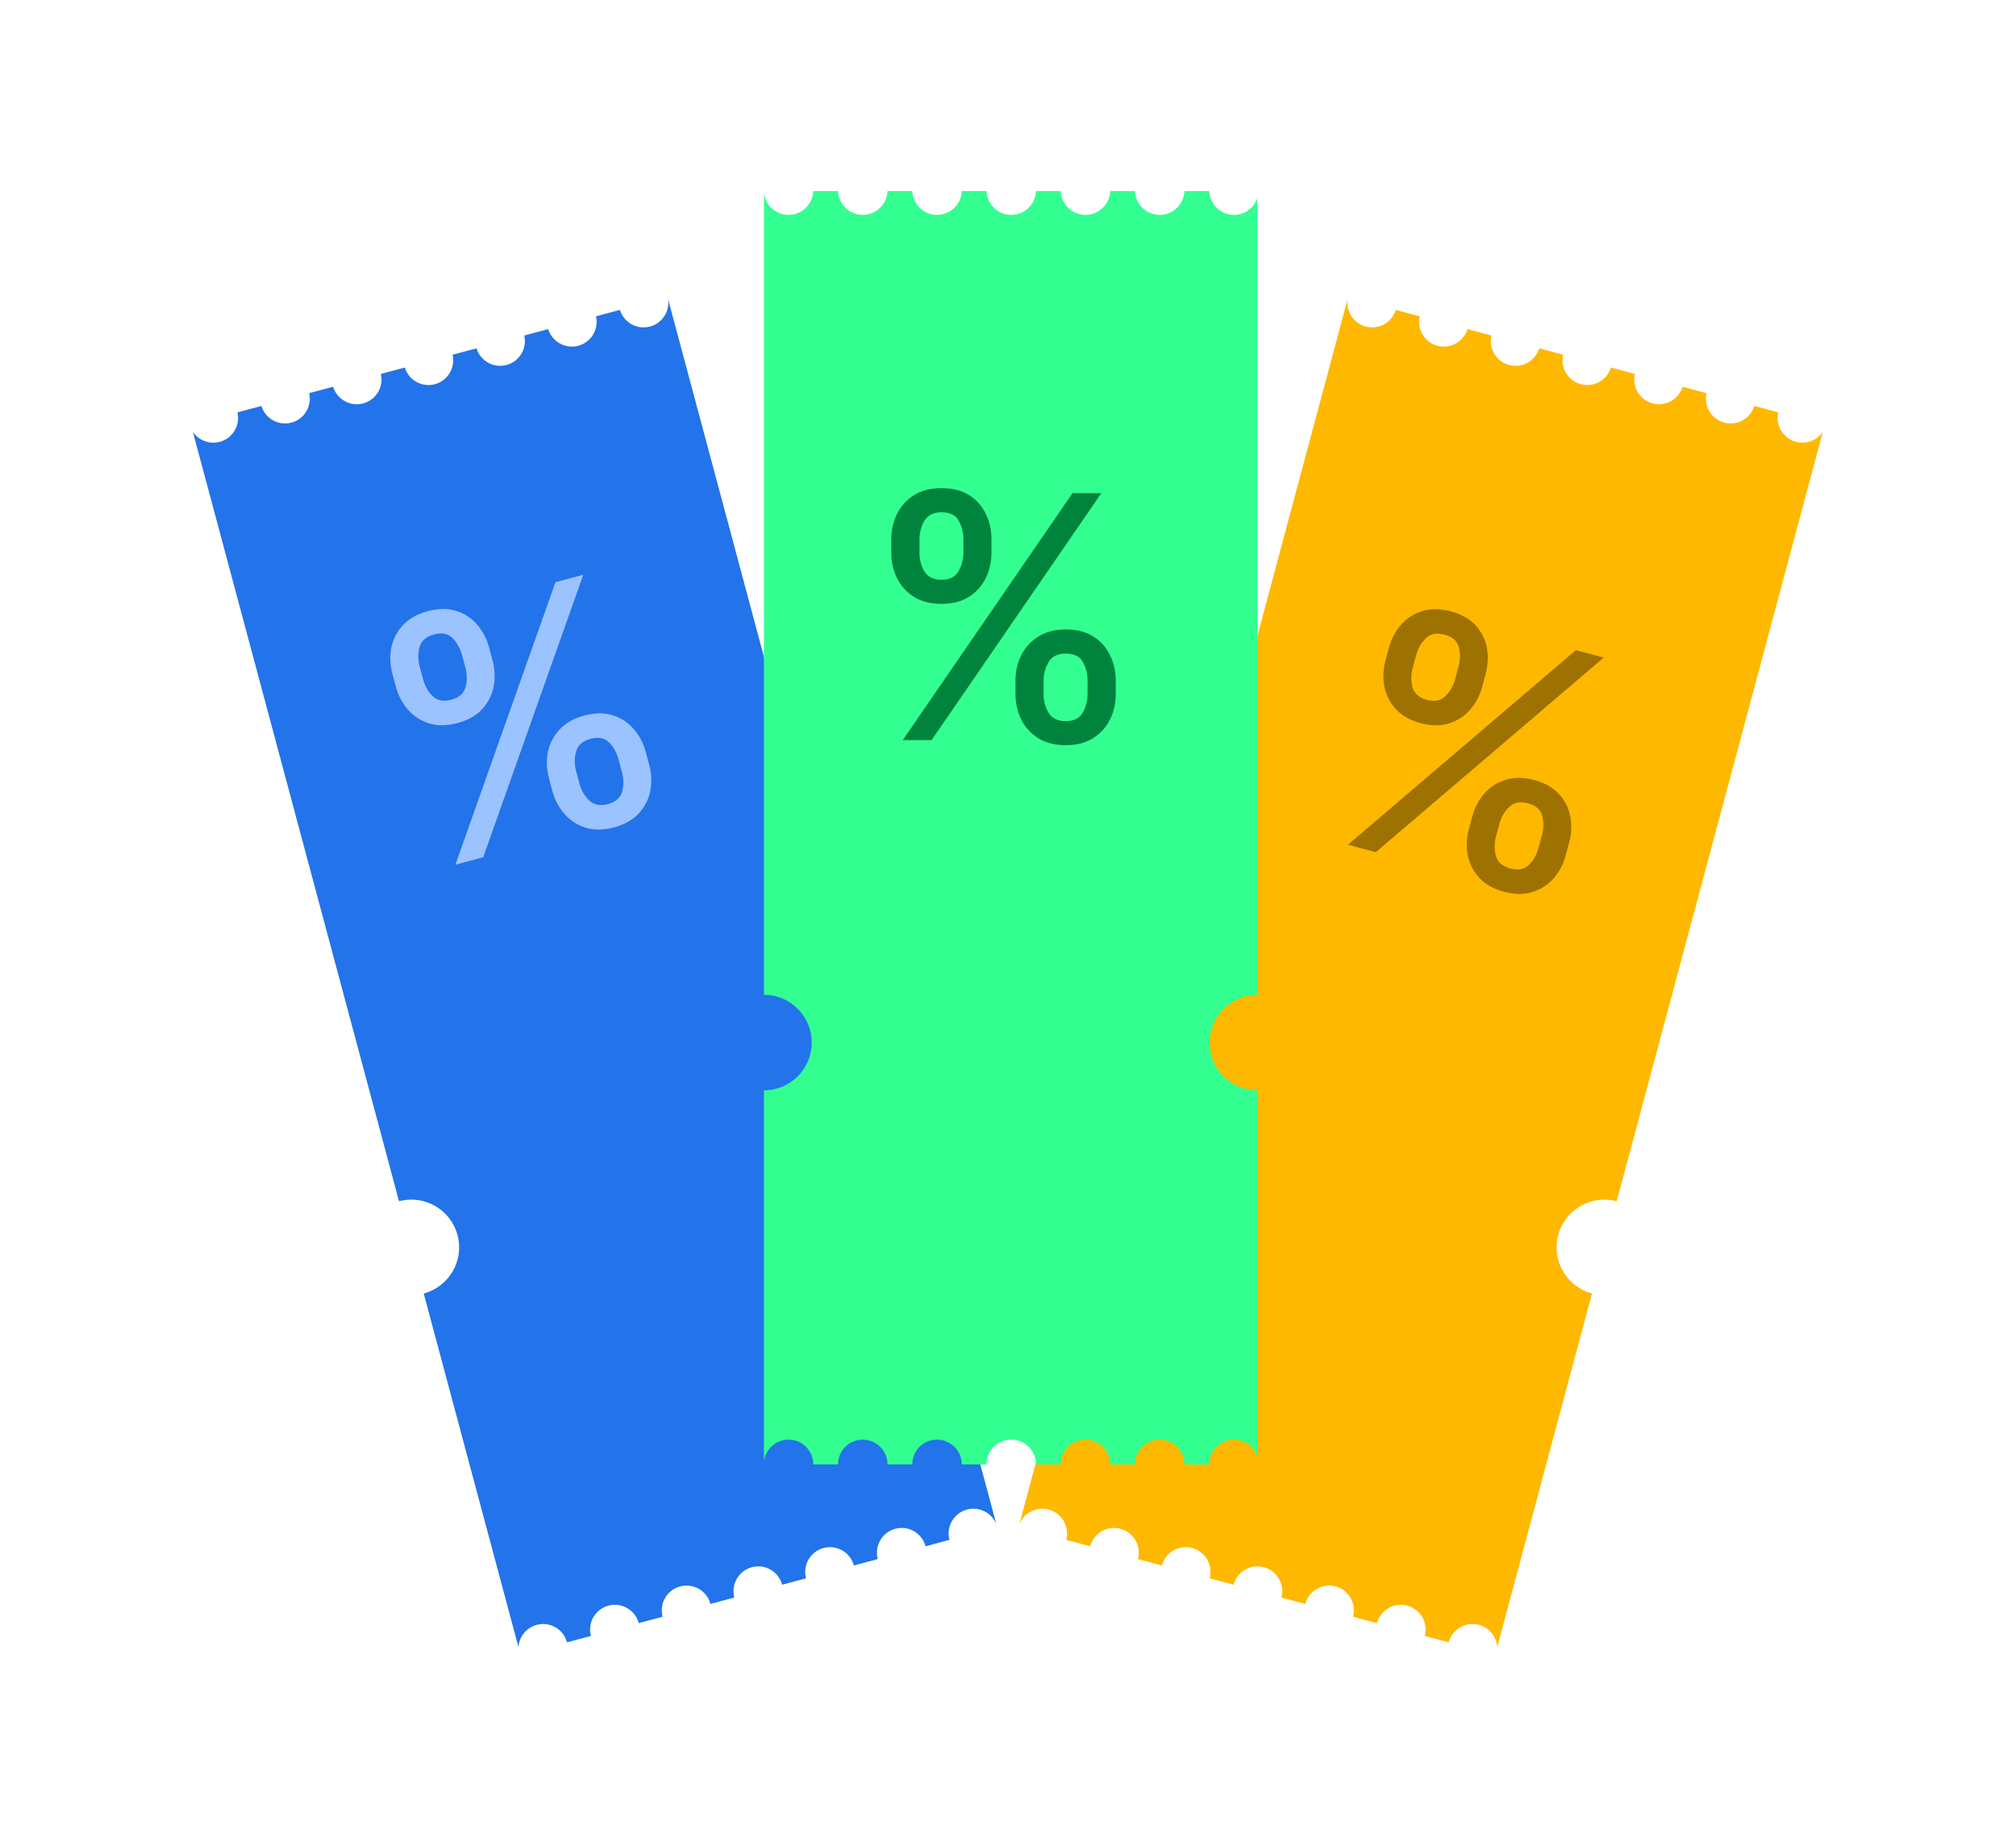 <svg width="190" height="174" viewBox="0 0 190 174" fill="none" xmlns="http://www.w3.org/2000/svg">
<g filter="url(#filter0_d_0_6)">
<path fill-rule="evenodd" clip-rule="evenodd" d="M107.453 86.169C109.853 86.812 111.278 89.28 110.635 91.68C109.991 94.081 107.524 95.505 105.123 94.862L105.123 94.862L96.07 128.645C96.502 127.562 97.686 126.949 98.84 127.258C100.084 127.591 100.823 128.87 100.489 130.114L100.489 130.114L102.742 130.718C103.075 129.474 104.354 128.735 105.598 129.069C106.842 129.402 107.58 130.681 107.247 131.925L109.499 132.528C109.833 131.285 111.112 130.546 112.356 130.88C113.6 131.213 114.338 132.492 114.005 133.736L116.259 134.34L116.259 134.34C116.592 133.095 117.871 132.357 119.115 132.69C120.36 133.024 121.098 134.303 120.765 135.547L120.764 135.547L123.017 136.15L123.017 136.15C123.35 134.906 124.629 134.168 125.873 134.501C127.117 134.835 127.856 136.113 127.522 137.358L127.522 137.358L129.775 137.961L129.775 137.961C130.108 136.717 131.387 135.979 132.631 136.312C133.875 136.645 134.614 137.924 134.28 139.168L134.28 139.168L136.533 139.772L136.533 139.772C136.866 138.528 138.145 137.789 139.389 138.123C140.375 138.387 141.043 139.245 141.112 140.21L150.038 106.898C150.038 106.897 150.038 106.897 150.037 106.897C147.637 106.254 146.212 103.787 146.855 101.386C147.499 98.985 149.966 97.561 152.367 98.204C152.367 98.204 152.367 98.204 152.367 98.204L171.797 25.694C171.255 26.494 170.247 26.902 169.262 26.638C168.044 26.312 167.311 25.08 167.593 23.861L165.338 23.257C164.972 24.453 163.721 25.153 162.504 24.827C161.286 24.501 160.553 23.269 160.835 22.051L158.58 21.446C158.214 22.642 156.964 23.342 155.746 23.016C154.529 22.69 153.795 21.458 154.077 20.24L151.822 19.636C151.456 20.832 150.206 21.532 148.988 21.205C147.771 20.879 147.038 19.648 147.319 18.429L145.064 17.825C144.699 19.021 143.448 19.721 142.23 19.395C141.013 19.068 140.28 17.837 140.561 16.618L138.304 16.014C137.939 17.21 136.688 17.91 135.471 17.584C134.253 17.258 133.52 16.026 133.802 14.807L131.547 14.203C131.181 15.399 129.93 16.099 128.713 15.773C127.557 15.463 126.838 14.338 127.009 13.182L107.452 86.169L107.453 86.169Z" fill="#FFB800"/>
<path d="M138.436 63.14L138.753 61.955C138.981 61.106 139.364 60.377 139.904 59.769C140.453 59.155 141.124 58.727 141.918 58.485C142.722 58.238 143.61 58.245 144.584 58.505C145.579 58.772 146.356 59.208 146.916 59.813C147.475 60.417 147.832 61.121 147.985 61.923C148.147 62.727 148.113 63.553 147.886 64.402L147.568 65.587C147.341 66.436 146.956 67.168 146.415 67.784C145.875 68.393 145.208 68.822 144.411 69.071C143.624 69.315 142.741 69.305 141.76 69.043C140.772 68.778 139.995 68.342 139.428 67.736C138.863 67.121 138.499 66.416 138.336 65.62C138.175 64.816 138.208 63.989 138.436 63.14ZM141.311 62.64L140.993 63.826C140.825 64.455 140.822 65.066 140.985 65.659C141.147 66.251 141.602 66.647 142.348 66.847C143.087 67.046 143.672 66.928 144.102 66.494C144.532 66.06 144.831 65.528 145 64.899L145.317 63.714C145.486 63.084 145.496 62.475 145.348 61.887C145.207 61.3 144.756 60.905 143.995 60.701C143.264 60.505 142.675 60.622 142.231 61.051C141.786 61.481 141.48 62.011 141.311 62.64ZM130.577 47.247L130.895 46.061C131.122 45.212 131.507 44.48 132.048 43.864C132.597 43.251 133.268 42.823 134.063 42.581C134.864 42.341 135.752 42.351 136.725 42.612C137.72 42.878 138.497 43.314 139.057 43.919C139.616 44.524 139.973 45.227 140.127 46.029C140.28 46.831 140.244 47.656 140.016 48.505L139.699 49.691C139.471 50.54 139.087 51.272 138.545 51.888C138.013 52.498 137.349 52.928 136.553 53.177C135.766 53.421 134.882 53.412 133.901 53.149C132.906 52.882 132.125 52.446 131.558 51.839C131.001 51.227 130.641 50.522 130.478 49.726C130.316 48.922 130.35 48.096 130.577 47.247ZM133.463 46.749L133.146 47.935C132.977 48.564 132.97 49.174 133.126 49.765C133.289 50.358 133.743 50.754 134.49 50.954C135.221 51.15 135.802 51.031 136.232 50.597C136.669 50.165 136.972 49.635 137.141 49.005L137.459 47.82C137.627 47.191 137.638 46.582 137.489 45.993C137.341 45.404 136.89 45.009 136.137 44.807C135.405 44.611 134.817 44.728 134.372 45.158C133.935 45.59 133.632 46.12 133.463 46.749ZM127.043 64.605L148.522 46.267L151.145 46.97L129.667 65.308L127.043 64.605Z" fill="#9E7200"/>
</g>
<g filter="url(#filter1_d_0_6)">
<path fill-rule="evenodd" clip-rule="evenodd" d="M82.52 86.169C80.12 86.812 78.695 89.28 79.338 91.68C79.982 94.081 82.449 95.505 84.85 94.862L84.85 94.862L93.903 128.645C93.471 127.562 92.287 126.949 91.133 127.258C89.889 127.591 89.151 128.87 89.484 130.114L89.484 130.114L87.231 130.718C86.898 129.474 85.619 128.735 84.375 129.069C83.131 129.402 82.393 130.681 82.726 131.925L80.474 132.528C80.14 131.285 78.862 130.546 77.617 130.88C76.373 131.213 75.635 132.492 75.968 133.736L73.714 134.34L73.714 134.34C73.381 133.095 72.102 132.357 70.858 132.69C69.614 133.024 68.875 134.303 69.209 135.547L69.209 135.547L66.956 136.15L66.956 136.15C66.623 134.906 65.344 134.168 64.1 134.501C62.856 134.835 62.117 136.113 62.451 137.358L62.451 137.358L60.198 137.961L60.198 137.961C59.865 136.717 58.586 135.979 57.342 136.312C56.098 136.645 55.359 137.924 55.693 139.168L55.693 139.168L53.441 139.772L53.441 139.772C53.107 138.528 51.828 137.789 50.584 138.123C49.598 138.387 48.93 139.245 48.861 140.21L39.935 106.898C39.935 106.897 39.935 106.897 39.936 106.897C42.336 106.254 43.761 103.787 43.118 101.386C42.474 98.985 40.007 97.561 37.606 98.204C37.606 98.204 37.606 98.204 37.606 98.204L18.177 25.694C18.718 26.494 19.726 26.902 20.711 26.638C21.929 26.312 22.662 25.08 22.38 23.861L24.636 23.257C25.001 24.453 26.252 25.153 27.469 24.827C28.687 24.501 29.42 23.269 29.138 22.051L31.393 21.446C31.759 22.642 33.01 23.342 34.227 23.016C35.444 22.69 36.178 21.458 35.896 20.24L38.151 19.636C38.517 20.832 39.767 21.532 40.985 21.205C42.202 20.879 42.935 19.648 42.654 18.429L44.909 17.825C45.275 19.021 46.525 19.721 47.743 19.395C48.96 19.068 49.693 17.837 49.412 16.618L51.669 16.014C52.034 17.21 53.285 17.91 54.502 17.584C55.72 17.258 56.453 16.026 56.171 14.807L58.426 14.203C58.792 15.399 60.043 16.099 61.26 15.773C62.416 15.463 63.135 14.338 62.964 13.182L82.521 86.169L82.52 86.169Z" fill="#2373EA"/>
<path d="M52.053 59.52L51.735 58.335C51.508 57.486 51.476 56.663 51.639 55.867C51.807 55.061 52.175 54.355 52.742 53.748C53.314 53.132 54.086 52.693 55.06 52.432C56.055 52.166 56.946 52.155 57.733 52.399C58.52 52.643 59.18 53.074 59.714 53.691C60.256 54.307 60.64 55.039 60.868 55.888L61.185 57.073C61.413 57.922 61.446 58.749 61.285 59.553C61.122 60.349 60.758 61.054 60.193 61.669C59.634 62.273 58.864 62.707 57.883 62.97C56.895 63.235 56.004 63.246 55.21 63.004C54.414 62.755 53.746 62.326 53.206 61.717C52.665 61.102 52.28 60.369 52.053 59.52ZM54.293 57.65L54.611 58.835C54.779 59.464 55.082 59.995 55.519 60.427C55.957 60.859 56.548 60.975 57.295 60.775C58.034 60.577 58.481 60.182 58.637 59.592C58.792 59.001 58.785 58.391 58.617 57.762L58.299 56.576C58.131 55.947 57.835 55.414 57.412 54.978C56.997 54.541 56.409 54.424 55.648 54.628C54.916 54.824 54.465 55.219 54.295 55.814C54.125 56.408 54.124 57.02 54.293 57.65ZM37.3 49.685L36.983 48.5C36.755 47.651 36.722 46.825 36.883 46.021C37.051 45.215 37.419 44.509 37.986 43.902C38.56 43.293 39.334 42.858 40.307 42.597C41.302 42.331 42.193 42.319 42.98 42.564C43.767 42.808 44.428 43.239 44.962 43.856C45.496 44.474 45.877 45.207 46.104 46.056L46.422 47.241C46.649 48.09 46.682 48.916 46.521 49.721C46.366 50.515 46.005 51.219 45.44 51.834C44.881 52.438 44.111 52.872 43.13 53.135C42.135 53.402 41.24 53.414 40.446 53.172C39.657 52.92 38.993 52.491 38.454 51.882C37.912 51.267 37.528 50.534 37.3 49.685ZM39.551 47.812L39.869 48.997C40.037 49.627 40.337 50.158 40.767 50.592C41.204 51.024 41.796 51.14 42.542 50.94C43.274 50.743 43.718 50.35 43.873 49.76C44.036 49.167 44.033 48.556 43.864 47.927L43.547 46.741C43.378 46.112 43.082 45.579 42.66 45.144C42.237 44.708 41.649 44.591 40.895 44.793C40.163 44.989 39.712 45.384 39.542 45.979C39.38 46.571 39.383 47.182 39.551 47.812ZM42.919 66.485L52.351 39.864L54.974 39.161L45.543 65.782L42.919 66.485Z" fill="#9BC3FF"/>
</g>
<g filter="url(#filter2_d_0_6)">
<path fill-rule="evenodd" clip-rule="evenodd" d="M71.999 78.75C74.484 78.75 76.499 80.765 76.499 83.25C76.499 85.735 74.484 87.75 71.999 87.75V122.729C72.134 121.568 73.12 120.668 74.316 120.668C75.604 120.668 76.648 121.712 76.648 123H78.98C78.98 121.712 80.024 120.668 81.312 120.668C82.6 120.668 83.644 121.712 83.644 123H85.978C85.978 121.712 87.022 120.668 88.31 120.668C89.598 120.668 90.642 121.712 90.642 123H92.974C92.974 121.712 94.018 120.668 95.306 120.668C96.594 120.668 97.638 121.712 97.638 123H99.97C99.97 121.712 101.014 120.668 102.302 120.668C103.59 120.668 104.634 121.712 104.634 123H106.966C106.966 121.712 108.01 120.668 109.298 120.668C110.586 120.668 111.63 121.712 111.63 123H113.964C113.964 121.712 115.008 120.668 116.296 120.668C117.315 120.668 118.182 121.322 118.499 122.233V87.75C116.014 87.75 113.999 85.735 113.999 83.25C113.999 80.765 116.014 78.75 118.499 78.75V3.685C118.182 4.596 117.315 5.25 116.296 5.25C115.036 5.25 114.009 4.25 113.965 3H111.629C111.586 4.25 110.559 5.25 109.298 5.25C108.038 5.25 107.011 4.25 106.967 3H104.633C104.59 4.25 103.563 5.25 102.302 5.25C101.042 5.25 100.015 4.25 99.971 3H97.637C97.594 4.25 96.567 5.25 95.306 5.25C94.046 5.25 93.019 4.25 92.975 3H90.641C90.597 4.25 89.57 5.25 88.31 5.25C87.049 5.25 86.022 4.25 85.979 3H83.643C83.599 4.25 82.572 5.25 81.312 5.25C80.051 5.25 79.024 4.25 78.981 3H76.647C76.603 4.25 75.576 5.25 74.316 5.25C73.12 5.25 72.134 4.349 71.999 3.189L71.999 78.75Z" fill="#33FF91"/>
<path d="M95.704 50.386V49.159C95.704 48.28 95.886 47.477 96.249 46.75C96.621 46.015 97.158 45.428 97.863 44.989C98.575 44.542 99.435 44.318 100.442 44.318C101.473 44.318 102.336 44.538 103.033 44.977C103.73 45.417 104.257 46.004 104.613 46.739C104.977 47.474 105.158 48.28 105.158 49.159V50.386C105.158 51.265 104.977 52.072 104.613 52.807C104.249 53.534 103.715 54.121 103.011 54.568C102.314 55.008 101.458 55.227 100.442 55.227C99.42 55.227 98.556 55.008 97.852 54.568C97.147 54.121 96.613 53.534 96.249 52.807C95.886 52.072 95.704 51.265 95.704 50.386ZM98.352 49.159V50.386C98.352 51.038 98.507 51.629 98.817 52.159C99.128 52.689 99.67 52.955 100.442 52.955C101.208 52.955 101.742 52.689 102.045 52.159C102.348 51.629 102.499 51.038 102.499 50.386V49.159C102.499 48.508 102.352 47.917 102.056 47.386C101.768 46.856 101.23 46.591 100.442 46.591C99.685 46.591 99.147 46.856 98.829 47.386C98.511 47.917 98.352 48.508 98.352 49.159ZM83.999 37.068V35.841C83.999 34.962 84.181 34.155 84.545 33.42C84.916 32.686 85.454 32.099 86.158 31.659C86.871 31.22 87.73 31 88.738 31C89.768 31 90.632 31.22 91.329 31.659C92.026 32.099 92.552 32.686 92.908 33.42C93.264 34.155 93.442 34.962 93.442 35.841V37.068C93.442 37.947 93.261 38.754 92.897 39.489C92.541 40.216 92.011 40.803 91.306 41.25C90.609 41.689 89.753 41.909 88.738 41.909C87.708 41.909 86.84 41.689 86.136 41.25C85.439 40.803 84.908 40.216 84.545 39.489C84.181 38.754 83.999 37.947 83.999 37.068ZM86.658 35.841V37.068C86.658 37.72 86.81 38.311 87.113 38.841C87.424 39.371 87.965 39.636 88.738 39.636C89.496 39.636 90.026 39.371 90.329 38.841C90.639 38.311 90.795 37.72 90.795 37.068V35.841C90.795 35.189 90.647 34.599 90.352 34.068C90.056 33.538 89.518 33.273 88.738 33.273C87.98 33.273 87.442 33.538 87.124 34.068C86.814 34.599 86.658 35.189 86.658 35.841ZM85.079 54.75L101.079 31.477H103.795L87.795 54.75H85.079Z" fill="#00843D"/>
</g>
<defs>
<filter id="filter0_d_0_6" x="77.999" y="10" width="111.974" height="163.946" filterUnits="userSpaceOnUse" color-interpolation-filters="sRGB">
<feFlood flood-opacity="0" result="BackgroundImageFix"/>
<feColorMatrix in="SourceAlpha" type="matrix" values="0 0 0 0 0 0 0 0 0 0 0 0 0 0 0 0 0 0 127 0" result="hardAlpha"/>
<feOffset dy="15"/>
<feGaussianBlur stdDeviation="9"/>
<feComposite in2="hardAlpha" operator="out"/>
<feColorMatrix type="matrix" values="0 0 0 0 0 0 0 0 0 0 0 0 0 0 0 0 0 0 0.09 0"/>
<feBlend mode="normal" in2="BackgroundImageFix" result="effect1_dropShadow_0_6"/>
<feBlend mode="normal" in="SourceGraphic" in2="effect1_dropShadow_0_6" result="shape"/>
</filter>
<filter id="filter1_d_0_6" x="0" y="10" width="111.974" height="163.946" filterUnits="userSpaceOnUse" color-interpolation-filters="sRGB">
<feFlood flood-opacity="0" result="BackgroundImageFix"/>
<feColorMatrix in="SourceAlpha" type="matrix" values="0 0 0 0 0 0 0 0 0 0 0 0 0 0 0 0 0 0 127 0" result="hardAlpha"/>
<feOffset dy="15"/>
<feGaussianBlur stdDeviation="9"/>
<feComposite in2="hardAlpha" operator="out"/>
<feColorMatrix type="matrix" values="0 0 0 0 0 0 0 0 0 0 0 0 0 0 0 0 0 0 0.09 0"/>
<feBlend mode="normal" in2="BackgroundImageFix" result="effect1_dropShadow_0_6"/>
<feBlend mode="normal" in="SourceGraphic" in2="effect1_dropShadow_0_6" result="shape"/>
</filter>
<filter id="filter2_d_0_6" x="53.999" y="0" width="82.5" height="156" filterUnits="userSpaceOnUse" color-interpolation-filters="sRGB">
<feFlood flood-opacity="0" result="BackgroundImageFix"/>
<feColorMatrix in="SourceAlpha" type="matrix" values="0 0 0 0 0 0 0 0 0 0 0 0 0 0 0 0 0 0 127 0" result="hardAlpha"/>
<feOffset dy="15"/>
<feGaussianBlur stdDeviation="9"/>
<feComposite in2="hardAlpha" operator="out"/>
<feColorMatrix type="matrix" values="0 0 0 0 0 0 0 0 0 0 0 0 0 0 0 0 0 0 0.09 0"/>
<feBlend mode="normal" in2="BackgroundImageFix" result="effect1_dropShadow_0_6"/>
<feBlend mode="normal" in="SourceGraphic" in2="effect1_dropShadow_0_6" result="shape"/>
</filter>
</defs>
</svg>
